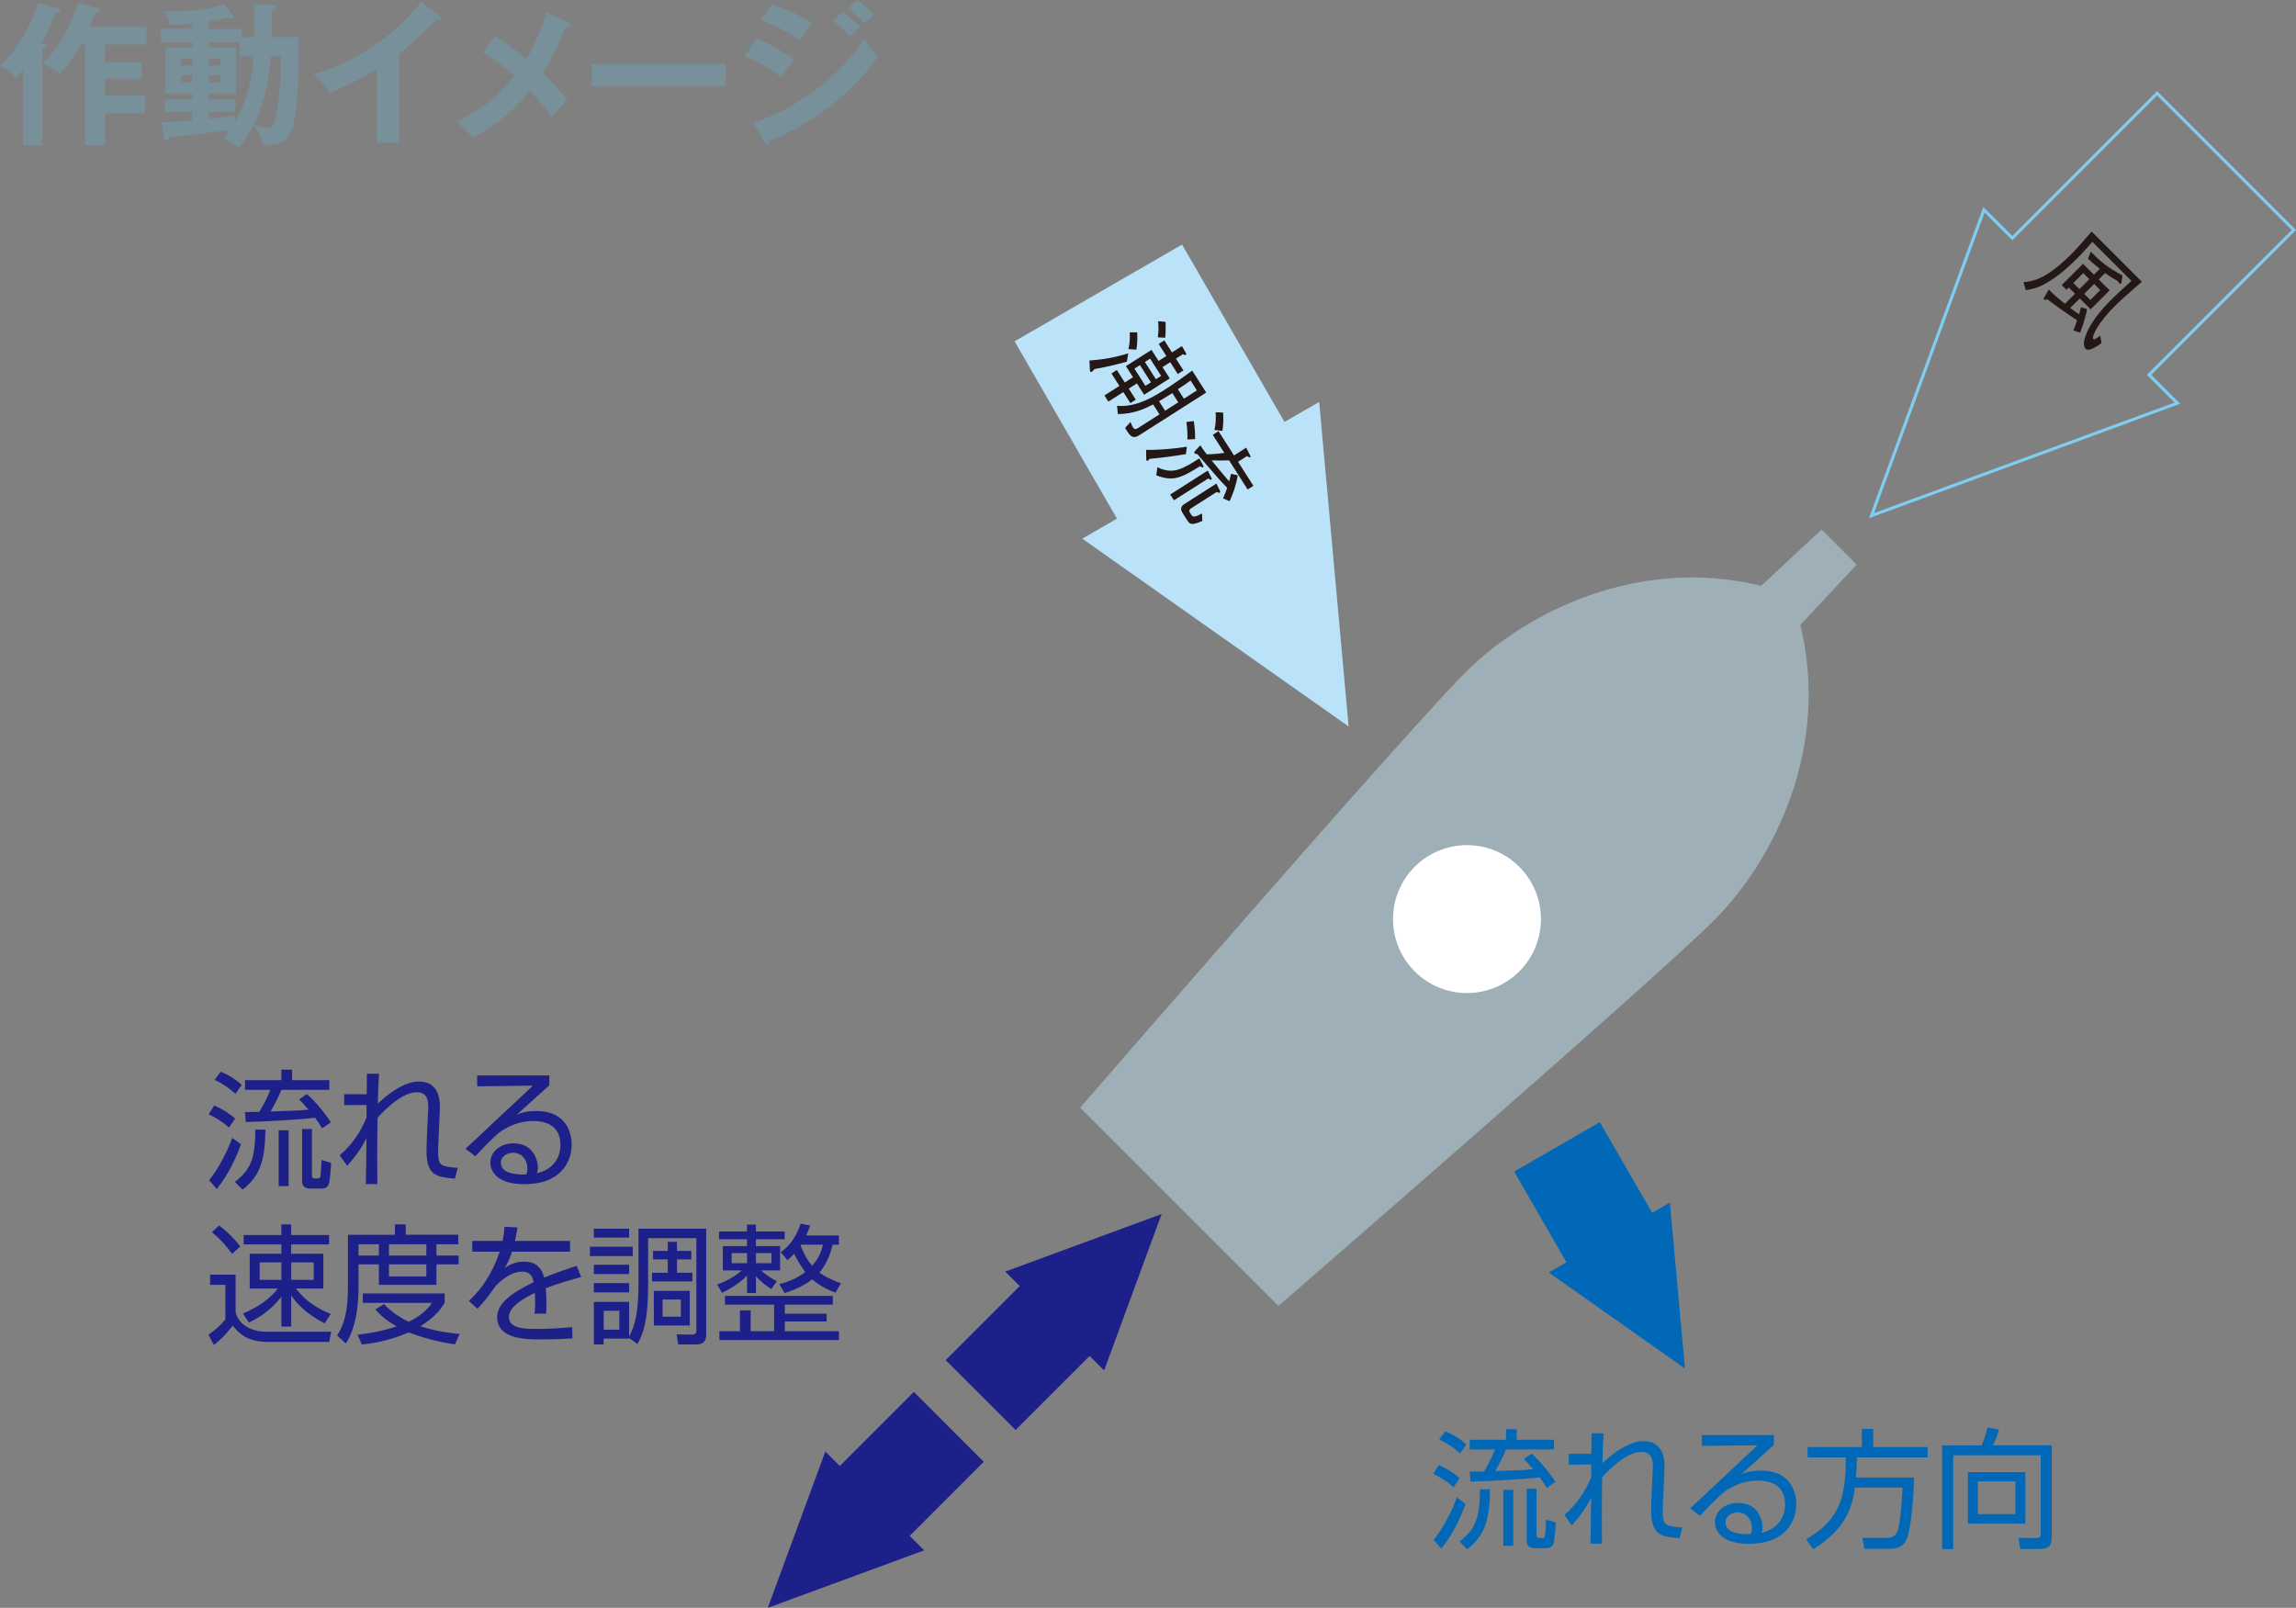 <?xml version="1.0" encoding="UTF-8"?>
<svg id="_レイヤー_2" data-name="レイヤー 2" xmlns="http://www.w3.org/2000/svg" viewBox="0 0 536.38 375.64">
  <rect x="0" y="0" width="536.38" height="375.64" fill="#808080" stroke="none"/>
  <g id="_レイヤー_2-2" data-name="レイヤー 2">
    <g>
      <path d="M10.32,10.24c.22.07.62.29.62.54,0,.44-.73.58-1.05.65v22.51h-4.49v-17.62c-.98,1.16-1.27,1.48-1.66,1.88-.94-1.08-2.46-2.32-3.73-2.86C3.01,12.67,7.17,6.66,8.94.65l4.7,1.34c.29.07.51.18.51.44,0,.51-.61.51-1.05.51-1.34,3.18-1.96,4.52-3.4,7.06l.61.25ZM22.95,1.99c.25.07.44.32.44.54,0,.37-.4.4-1.08.44-.4.9-.47,1.16-1.38,3.33h13.29v4.13h-9.7v4.06h8.58v3.94h-8.58v3.87h9.34v4.16h-9.34v7.49h-4.67V10.43h-1.01c-1.85,3.22-2.93,4.7-4.81,6.87-1.2-1.05-2.75-1.92-4.09-2.39C15.57,9.2,17.52,3.01,18.17.65l4.77,1.34Z" fill="#77909a" stroke-width="0"/>
      <path d="M59.38,8.69V.94l4.16.25c.37.04.91.07.91.47,0,.47-.47.68-.91.83v6.19h6.27c0,7.56,0,18.79-2.25,22.84-1.05,1.92-3.01,2.42-6.19,2.35-.47-1.96-.87-2.89-2.06-4.6,1.81.44,2.32.58,3.18.58.69,0,1.49-.07,1.99-2.86,1.27-6.7,1.12-11.69,1.08-13.86h-2.28c-.65,10.53-4.16,17.27-7.49,21.32-1.08-.83-2.32-1.49-3.55-2.1.65-.87.98-1.34,1.41-1.99-6.22.91-13.32,1.67-13.97,1.67-.25.54-.44.83-.84.83s-.47-.4-.54-.76l-.54-3.58c1.23.04,3.08-.11,7.17-.39v-2.03h-6.41v-2.86h6.41v-1.41h-6.26v-10.72h6.26v-1.26h-7.35v-3.12h7.35v-1.19c-2.06.18-3.18.25-5.14.25-.25-1.41-1.23-2.86-1.45-3.19.65.04,1.16.08,2.1.08,6.8,0,10.89-1.27,12.01-1.77l1.92,2.61c.11.14.22.36.22.54,0,.25-.15.4-.4.4s-.58-.22-.83-.4c-1.99.51-4.38.91-4.6.91v1.77h7.75v1.96h2.86ZM44.94,15.31v-1.59h-2.61v1.59h2.61ZM42.34,17.55v1.63h2.61v-1.63h-2.61ZM56.02,9.85h-7.24v1.26h6.37v10.72h-6.37v1.41h6.19v2.86h-6.19v1.66c3.55-.36,4.38-.44,6.08-.73-.04.58-.08.98-.04,1.56,1.01-1.77,3.91-6.77,4.42-15.46h-3.22v-3.29ZM51.49,15.31v-1.59h-2.71v1.59h2.71ZM48.78,17.55v1.63h2.71v-1.63h-2.71Z" fill="#77909a" stroke-width="0"/>
      <path d="M93.25,33.34h-5.21v-17.19c-6.26,3.73-9.52,4.96-11.08,5.54-.91-1.59-2.21-3.11-3.69-4.34,11.55-3.33,20.31-10.72,25.12-16.91l4.34,3.33c.22.18.32.32.32.51,0,.32-.36.47-.65.47-.18,0-.47-.04-.65-.11-2.49,2.97-5.46,5.46-8.51,7.89v20.81Z" fill="#77909a" stroke-width="0"/>
      <path d="M132.72,5.18c.25.11.51.29.51.51,0,.33-.39.58-1.08.65-1.88,4.38-3.22,7.34-5.39,10.71,1.56,1.45,4.42,4.39,5.76,6.37-1.45,1.34-2.28,2.32-3.7,3.91-1.56-2.39-3.62-4.63-5.03-6.11-1.05,1.3-5.68,7.13-13.43,10.96-.69-.94-1.6-2.1-3.84-3.69,4.45-2.1,9.23-4.96,13.61-10.79-2.25-2.03-4.67-3.87-7.28-5.46l2.89-3.91c2.36,1.63,4.89,3.44,7.28,5.43.94-1.59,3.15-5.65,4.6-10.86l5.1,2.28Z" fill="#77909a" stroke-width="0"/>
      <path d="M169.51,14.98v5.14h-31.24v-5.14h31.24Z" fill="#77909a" stroke-width="0"/>
      <path d="M176.74,9.01c2.82,1.08,7.38,3.77,8.79,4.92-1.3,1.38-2.61,3.41-3.04,4.13-3.4-2.86-7.39-4.49-8.54-4.96l2.79-4.09ZM176.05,28.71c11.65-3.98,20.88-11.98,25.88-19.62.39.72,1.16,2.13,3.18,4.13-5.46,8.18-16.29,16.32-25.3,19.65-.08.36-.18.87-.62.87-.25,0-.36-.18-.54-.51l-2.61-4.52ZM180.39.94c3.87,1.45,6.41,2.64,9.34,4.42-.73.8-2.35,3.15-2.93,4.02-2.79-1.99-5.94-3.51-9.09-4.67l2.68-3.77ZM196.86,2.75c1.12.8,3.11,2.46,4.09,3.47-.65.62-1.7,1.67-2.35,2.32-.4-.39-2.18-2.24-4.06-3.65l2.32-2.13ZM200.26,0c1.16.83,3.08,2.53,3.91,3.48-.36.25-.83.58-2.2,2.03-1.3-1.34-2.53-2.5-3.95-3.55l2.25-1.96Z" fill="#77909a" stroke-width="0"/>
    </g>
    <g>
      <g>
        <path d="M425.54,123.71l-14.1,13.16c-28.66-7.05-54.98,6.11-69.07,20.21-14.1,14.1-90.02,101.7-90.02,101.7l46.32,46.32s87.6-75.92,101.7-90.02c14.1-14.1,27.25-40.41,20.21-69.07l13.16-14.1-8.19-8.19Z" fill="#9eafb7" stroke-width="0"/>
        <circle cx="342.71" cy="214.73" r="17.28" fill="#fff" stroke-width="0"/>
      </g>
      <g>
        <path d="M500.36,65.84c-3.12,2.68-5.01,4.37-6.36,5.71-3.96,3.96-5.43,7.2-4.99,7.63.11.11.28.29,1.63-.75l.32,1.72c-1.01.73-2.99,2.1-3.75,1.33-.8-.8-.12-2.72,0-3.01,1.27-3.41,3.83-6.25,5.99-8.42,1.07-1.07,1.43-1.39,4.73-4.44l-9.11-9.11c-1.18,1.34-2.36,2.66-3.71,4.01-1.11,1.11-3.96,3.89-7.01,5.61-2.16,1.23-3.67,1.49-4.85,1.67l-.53-1.86c2.17-.22,5.22-.61,11.11-6.5,1.38-1.39,2.27-2.4,4.81-5.33l11.72,11.72ZM484.74,68.6l-1.44-1.43-.54.55-1.11-1.11,4.98-4.98,2.55,2.55,1.37-1.37c-1.44-1.16-2.05-1.71-2.78-2.37l.66-1.66c1.86,1.96,4.08,3.87,7.41,5.56l-.22,1.59c-.02.08-.06.27-.14.34-.14.13-.29.01-.38-.07-.17-.17-.27-.38-.34-.51-1.27-.74-2.05-1.23-2.98-1.89l-1.49,1.49,2.55,2.54-4.44,4.44-2.54-2.55-2.22,2.22c.9.73,1.37,1.06,2.09,1.47.14-.55.34-1.37.41-1.64l1.4.44c-.14.86-.37,2.32-1.59,5.52l-1.6-.55c.46-.97.63-1.51.88-2.38-1.74-1.13-3.78-2.49-6.98-4.9-.21.11-.54.28-.73.09-.14-.14-.04-.38.07-.52l1.03-1.84c.6.64,1.02,1.1,3.78,3.35l2.36-2.36ZM485.79,67.55l2.32-2.32-1.43-1.43-2.32,2.32,1.43,1.43ZM488.34,70.09l2.32-2.32-1.44-1.43-2.32,2.32,1.44,1.43Z" fill="#231815" stroke-width="0"/>
        <polygon points="437.21 120.47 463.48 49.01 470.1 55.62 503.93 21.79 535.88 53.74 502.05 87.58 508.67 94.19 437.21 120.47" fill="none" stroke="#7ecef4" stroke-miterlimit="10" stroke-width=".71"/>
      </g>
      <g>
        <polygon points="179.37 375.64 192.81 339.11 196.19 342.49 213.49 325.19 229.82 341.53 212.53 358.83 215.91 362.21 179.37 375.64" fill="#1d2088" stroke-width="0"/>
        <polygon points="271.37 283.64 257.94 320.18 254.56 316.8 237.26 334.09 220.92 317.76 238.22 300.46 234.84 297.08 271.37 283.64" fill="#1d2088" stroke-width="0"/>
      </g>
      <polygon points="393.63 319.73 361.82 297.3 365.96 294.91 353.73 273.72 373.74 262.17 385.97 283.35 390.11 280.96 393.63 319.73" fill="#0068b7" stroke-width="0"/>
      <g>
        <polygon points="315.06 169.73 252.84 125.85 260.94 121.17 237.02 79.74 276.15 57.14 300.07 98.58 308.18 93.9 315.06 169.73" fill="#bae3f9" stroke-width="0"/>
        <g>
          <path d="M255.68,86.23c-.15.18-.38.48-.58.61-.21.13-.34.05-.39-.02-.07-.11-.08-.21-.11-.57l-.09-2.02c2.74-.2,5.51-.57,9.07-1.67l-.33,1.94c-3.24.88-5.08,1.29-7.57,1.73ZM273.39,84.61l-1.81,1.16,1.69,2.64-5.98,3.82-1.69-2.65-1.91,1.22,1.65,2.58-1.26.8-1.65-2.58-3.5,2.23-.92-1.44,3.5-2.23-1.86-2.91,1.26-.81,1.86,2.92,1.91-1.23-1.65-2.58,5.98-3.81,1.65,2.59,1.81-1.16-1.79-2.81,1.32-.84,1.79,2.81,2.32-1.47.91,1.56c.08.12.18.38.02.48-.21.13-.56-.07-.7-.15l-1.63,1.04,1.76,2.75-1.33.84-1.75-2.75ZM262.85,99.98l1.25-1.4c.29.73.42,1.03.58,1.26.4.64.82.39,1.23.13l4.96-3.16-1.47-2.32c-2.3,1.15-4.59,2.2-8.25,2.25l-.19-1.93c3.45.26,6.68-.91,10.93-3.63,2.26-1.44,4.47-3,6.62-4.6l3.28,5.13-15.59,9.94c-1.69,1.08-2.26.13-3.35-1.66ZM263.61,81.57c.2-.84.4-1.88.32-3.93h1.73c.07,1.11.08,2.25-.17,4.06l-1.89-.14ZM268.88,89.34l-2.57-4.03-1.29.81,2.57,4.03,1.29-.82ZM271.26,87.82l-2.57-4.03-1.23.78,2.57,4.03,1.23-.78ZM270.49,78.81c.19-1.41.19-2.44.06-3.77l1.75.15c.04,1.46.03,2.56-.09,3.72l-1.73-.1ZM275.26,94l-1.38-2.16c-2.2,1.38-2.65,1.64-3.11,1.9l1.41,2.22,3.08-1.96ZM279.61,91.22l-1.47-2.32c-1.27.92-1.89,1.34-2.97,2.03l1.41,2.22,3.03-1.93Z" fill="#231815" stroke-width="0"/>
          <path d="M277.03,106.11c-3.91.63-6.44.9-8.49,1.09-.11.15-.23.32-.39.42-.06.04-.22.11-.29-.02-.05-.08-.08-.17-.08-.48l-.03-2.02c3,.08,6.84-.31,9.53-.73l-.24,1.73ZM270.4,109.14c1.01.55,2.86,1.21,4.86.57,1.57-.5,2.96-1.37,4.93-2.63l.86,1.62c.06.09.19.34.01.46-.19.12-.41-.05-.7-.24-4.25,2.62-6.27,3.71-10.24,2.12l.28-1.89ZM282.16,109.94l.82,1.65c.05.11.18.37.04.46-.18.12-.54-.12-.75-.27l-8.02,5.11-.87-1.36,8.77-5.59ZM276.22,119.77c-.78-1.22.15-1.82.56-2.07l7.39-4.72.79,1.59c.08.18.18.39,0,.51-.17.11-.34.05-.74-.13l-5.92,3.78c-.63.41-.48.78-.29,1.07l.31.5c.4.63.98.46,2.49-.33l.07,1.73c-2.42,1.11-2.92.8-3.48-.07l-1.18-1.85ZM278.88,98.38c.25,1.51.32,2.75.31,4.21l-1.8.09c.02-.7.07-2.02-.22-4.09l1.72-.21ZM285.72,116.46c.34-.73.84-2.15.97-2.49-1.44-1.45-2.33-2.49-5.12-5.72-.29-.33-1.6-1.84-1.86-2.16-.2,0-.57-.04-.68-.22-.12-.19.04-.39.18-.54l1.21-1.29c.25.39.43.72,1.49,2.11,1.83-.05,2.99-.19,4.11-.33l-2.7-4.23,1.34-.86,3.63,5.68,2.84-1.82.9,1.77c.06.1.18.37.02.47-.17.11-.38-.05-.73-.28l-2.09,1.34,3.58,5.61-1.34.86-4.34-6.8c-1.18.04-2.73.04-4.09.01,2.9,3.5,3.22,3.87,4.11,4.9.23-.9.26-1.03.44-1.77l1.57.34c-.42,2.48-1.11,4.28-1.9,6.05l-1.53-.65ZM285.74,96.38c.11,1.96.02,3.13-.18,4.29l-1.85-.22c.33-1.44.38-2.68.28-4.13l1.75.06Z" fill="#231815" stroke-width="0"/>
        </g>
      </g>
      <g>
        <path d="M53.5,263.44c-1.54-1.36-2.78-2.15-4.75-3.11l1.3-2.06c1.96.88,3.2,1.66,4.89,3.05l-1.45,2.12ZM48.85,275.76c2.45-3.08,4.32-6.98,5.41-9.91l2.03,1.48c-1.12,3.17-2.9,7.04-5.65,10.48l-1.78-2.05ZM55.01,255.55c-1.57-1.42-3.11-2.45-4.86-3.26l1.39-1.9c2.23.9,3.68,1.96,4.95,3.05l-1.48,2.12ZM54.86,276.12c4.11-3.05,4.71-6.1,4.8-12.2h2.35c-.12,7.16-1.14,10.69-5.32,14.02l-1.84-1.82ZM71.68,255.58c2.33,2.06,4.56,4.99,5.62,6.62l-2.06,1.42c-.45-.79-.88-1.45-1.63-2.48-3.96.48-11.42.88-16.19,1l-.18-2.32c.15,0,2.96-.06,3.35-.06,1.66-2.72,2.27-4.39,2.54-5.14h-5.89v-2.26h8.49v-2.45h2.51v2.45h8.7v2.26h-11.18c-1,2.33-2.23,4.53-2.54,5.05,4.29-.12,6.28-.18,8.85-.42-1-1.21-1.57-1.78-2.2-2.38l1.81-1.27ZM67.43,277.12h-2.33v-13.05h2.33v13.05ZM72.86,274.61c0,.18,0,.7.58.7h.78c.6,0,.63-.37.7-1.03.12-1.12.12-1.87.18-3.27l2.24.67c0,1.45-.31,4.17-.48,4.8-.12.36-.37,1.21-1.72,1.21h-2.78c-1.03,0-1.78-.58-1.78-1.63v-12.27h2.29v10.82Z" fill="#1d2088" stroke-width="0"/>
        <path d="M88.54,250.84c-.18,3.26-.21,4.11-.27,7.01.24-.24,5.17-5.17,9.55-5.17,5.22,0,5.01,5.14,4.92,6.92l-.27,6.13c-.03.94-.12,2.45-.12,3.35,0,1.96.21,2.93,1.36,3.3.7.21,2.09.45,3.23.45l-.66,2.53c-4.32-.36-6.65-.67-6.65-6.64,0-.7.06-2.24.09-3.02l.3-6.13c.09-1.87.15-4.38-2.69-4.38-3.96,0-8.91,5.71-9.12,5.98-.06,4.05-.09,5.65-.09,9.4,0,3.32.03,4.75.06,6.07h-2.72c.06-2.84.09-3.65.15-10.75-1.24,2.51-2.23,3.84-4.5,6.5l-1.76-2.48c2.78-2.33,4.93-5.44,6.28-8.85v-2.9l-5.22.03v-2.54h5.25c0-.51.06-4.65.06-4.8h2.81Z" fill="#1d2088" stroke-width="0"/>
        <path d="M128.33,251.26v2.3c-1.24,1.08-6.46,5.86-7.61,6.88,1.15-.48,2.2-.87,4.53-.87,7.76,0,8.31,6.13,8.31,7.88,0,3.21-1.85,9.22-11.15,9.22-6.04,0-7.86-2.84-7.86-5.05,0-2.69,2.54-4.5,5.38-4.5,5.41,0,5.74,5.13,5.74,5.62,0,.58-.09.88-.24,1.36,4.05-.94,5.5-3.87,5.5-6.61,0-3.3-1.9-5.59-6.34-5.59-4.72,0-8.03,2.75-8.19,2.9-1.39,1.18-3.57,3.38-5.35,5.35l-2.3-1.78c.85-.73,4.72-4.38,6.11-5.71,1.51-1.42,8.25-7.67,9.6-9.01l-12.99.15v-2.54h16.85ZM123.2,273.07c0-2.15-1.33-3.75-3.35-3.75-1.6,0-2.84,1.06-2.84,2.3,0,2.9,4.56,2.81,5.92,2.78.21-.54.27-.81.27-1.33Z" fill="#1d2088" stroke-width="0"/>
        <path d="M55.04,297.81v8.73c.39,2,2.6,4.59,7.19,4.59h15.14l-.48,2.39h-14.26c-4.56,0-6.62-1.75-8.25-3.81-1.85,2.36-3.11,3.51-4.42,4.53l-1.27-2.42c1.79-1.21,2.84-2.18,3.96-3.57v-8.06h-3.57v-2.39h5.95ZM54.22,292.94c-1.39-1.93-2.53-3.2-4.71-5.08l1.69-1.57c2.23,1.81,3.2,2.72,4.95,4.92l-1.93,1.72ZM75.86,309.2c-2.3-1.24-5.47-3.08-7.83-6.55v7.28h-2.29v-6.95c-2.48,3.11-4.96,4.72-7.59,6.01l-1.39-2.11c3.41-1.49,5.86-3.02,8.18-5.84h-6.61v-8.12h7.4v-2.18h-8.82v-2.2h8.82v-2.48h2.29v2.48h8.85v2.2h-8.85v2.18h7.52v8.12h-6.43c2.59,3.32,5.29,4.72,8.15,5.95l-1.41,2.2ZM65.74,294.94h-5.08v4.08h5.08v-4.08ZM73.29,294.94h-5.26v4.08h5.26v-4.08Z" fill="#1d2088" stroke-width="0"/>
        <path d="M92.26,288.47v-2.42h2.53v2.42h12.27v2.24h-5.1v2.63h5.19v2.05h-5.19v4.8h-13.45v-4.8h-4.75v5.29c0,1.81-.03,8.7-2.96,13.2l-2.05-1.87c2.15-3.2,2.53-7.22,2.53-11.45v-12.08h10.97ZM106.28,314.09c-1.49-.24-6.22-.97-10.79-2.81-5.02,2.2-9.18,2.66-10.96,2.84l-1-2.3c1.6-.18,4.59-.48,9.15-1.93-3.2-1.78-4.47-3.35-4.98-3.98l1.99-1.24c.84.87,2.51,2.56,5.77,4.14,3.65-1.76,4.92-3.65,5.43-4.42h-16.13v-2.2h19.12v2.2c-.55.91-2,3.24-5.71,5.47,4.08,1.3,7.46,1.63,9.21,1.81l-1.11,2.42ZM88.51,290.71h-4.75v2.63h4.75v-2.63ZM99.6,290.71h-8.73v2.63h8.73v-2.63ZM99.6,295.39h-8.73v2.84h8.73v-2.84Z" fill="#1d2088" stroke-width="0"/>
        <path d="M120.9,286.78c-.15.81-.27,1.6-.6,3.14h12.87v2.51h-13.56c-.61,1.96-1.15,2.87-1.72,3.84.84-.58,2.2-1.51,4.53-1.51,1.57,0,3.87.39,4.69,3.72,2.9-1.18,5.62-2.09,7.61-2.75l1.06,2.63c-2.27.61-5.05,1.36-8.28,2.6.12,1.24.15,2.57.15,3.47,0,1.15-.03,1.87-.09,2.48h-2.69c.09-.85.15-1.36.15-2.66,0-.67-.03-1.57-.06-2.2-1.54.75-6.07,2.96-6.07,5.59,0,2.84,3.65,2.84,6.86,2.84,1.33,0,4.2-.06,7.92-.42l.06,2.63c-1.21.09-3.41.24-7.37.24-3.38,0-10.22,0-10.22-5.2,0-2.99,2.87-5.46,8.52-8.16-.27-1.57-1.03-2.48-2.66-2.48-1.79,0-3.96,1-6.2,3.35-2.02,2.81-2.23,3.11-4.26,5.32l-2.02-1.82c4.32-3.93,6.31-8.76,7.22-11.51h-6.41v-2.51h7.07c.36-1.72.39-2.51.45-3.32l3.05.18Z" fill="#1d2088" stroke-width="0"/>
        <path d="M147.82,291.28v2.18h-10v-2.18h10ZM149.15,287.06h15.83v24.56c0,1.57-.45,2.48-2.39,2.48h-4.14l-.39-2.35,3.59.06c.94.03,1.03-.57,1.03-1v-21.54h-11.27v10.78c0,8.01-.97,11.24-2.48,13.96l-1.96-1.42v.15h-5.95v1.36h-2.29v-9.94h8.25v8.1c1.45-2.66,2.18-6.07,2.18-12.27v-12.93ZM146.98,287.06v2.08h-8.25v-2.08h8.25ZM146.98,295.48v2.17h-8.25v-2.17h8.25ZM146.98,299.77v2.18h-8.25v-2.18h8.25ZM144.68,306.24h-3.65v4.41h3.65v-4.41ZM158.15,292.25h3.35v1.99h-3.35v3.11h3.6v2.03h-9.43v-2.03h3.68v-3.11h-3.44v-1.99h3.44v-2.12h2.15v2.12ZM161.14,301.59v8.09h-8.39v-8.09h8.39ZM159.06,303.61h-4.26v4.02h4.26v-4.02Z" fill="#1d2088" stroke-width="0"/>
        <path d="M180.2,301.16c-.9-.57-2.18-1.39-3.6-3.02v3.96h-2.08v-4.08c-.51.54-2.6,2.53-5.86,4.02l-1.12-1.93c3.23-1.18,4.99-2.63,5.74-3.3h-4.42v-5.68h5.65v-1.6h-6.53v-1.82h6.53v-1.6h2.08v1.6h6.71v1.82h-6.71v1.6h5.65v5.68h-4.47c.51.45,1.85,1.6,3.72,2.51l-1.3,1.85ZM193.11,308.74h-9.76v2.27h12.63v2.08h-27.92v-2.08h4.8v-4.86h2.51v4.86h5.47v-6.2h-11.48v-2.05h25.2v2.05h-11.21v2.12h9.76v1.81ZM174.53,292.76h-3.6v2.36h3.6v-2.36ZM180.23,292.76h-3.63v2.36h3.63v-2.36ZM195.98,288.65v2.15h-1.45c-.24,1-1.03,4.14-3.11,6.5,1.72,1.27,3.98,2.15,5.05,2.51l-1.3,2.2c-1.03-.39-3.41-1.36-5.43-3.11-2.45,1.87-4.93,2.72-6.44,3.2l-1.24-2.09c1.45-.36,3.65-1,6.07-2.81-1-1.3-1.87-2.84-2.63-4.29-.57.67-1.03,1.06-1.54,1.51l-1.57-1.87c2.27-1.66,3.57-3.56,4.66-6.67l2.23.45c-.34.94-.58,1.48-.97,2.32h7.67ZM187.15,290.8l-.12.18c.97,2.53,2.05,4.02,2.69,4.74,1.78-1.93,2.26-3.8,2.53-4.92h-5.1Z" fill="#1d2088" stroke-width="0"/>
      </g>
      <g>
        <path d="M339.58,347.45c-1.54-1.36-2.78-2.15-4.75-3.11l1.3-2.06c1.96.88,3.19,1.66,4.89,3.05l-1.45,2.12ZM334.93,359.78c2.45-3.08,4.33-6.98,5.41-9.91l2.03,1.48c-1.12,3.17-2.9,7.04-5.65,10.48l-1.79-2.05ZM341.09,339.56c-1.57-1.42-3.11-2.45-4.86-3.26l1.39-1.9c2.24.9,3.69,1.96,4.96,3.05l-1.48,2.12ZM340.94,360.14c4.11-3.05,4.72-6.1,4.81-12.2h2.35c-.12,7.16-1.15,10.69-5.32,14.02l-1.85-1.82ZM357.77,339.59c2.33,2.06,4.56,4.99,5.62,6.62l-2.05,1.42c-.45-.79-.88-1.45-1.63-2.48-3.96.48-11.42.88-16.19,1l-.18-2.32c.15,0,2.96-.06,3.35-.06,1.66-2.72,2.26-4.39,2.53-5.14h-5.88v-2.26h8.49v-2.45h2.5v2.45h8.7v2.26h-11.18c-.99,2.33-2.23,4.53-2.53,5.05,4.29-.12,6.28-.18,8.85-.42-1-1.21-1.57-1.78-2.2-2.38l1.81-1.27ZM353.51,361.13h-2.32v-13.05h2.32v13.05ZM358.95,358.63c0,.18,0,.7.57.7h.79c.6,0,.63-.37.7-1.03.12-1.12.12-1.87.18-3.27l2.24.67c0,1.45-.31,4.17-.48,4.8-.12.36-.37,1.21-1.72,1.21h-2.78c-1.03,0-1.78-.58-1.78-1.63v-12.27h2.29v10.82Z" fill="#0068b7" stroke-width="0"/>
        <path d="M374.63,334.85c-.18,3.26-.21,4.11-.27,7.01.24-.24,5.17-5.17,9.54-5.17,5.23,0,5.02,5.14,4.93,6.92l-.27,6.13c-.04.94-.12,2.45-.12,3.35,0,1.96.21,2.93,1.36,3.3.7.21,2.09.45,3.23.45l-.66,2.53c-4.33-.36-6.65-.67-6.65-6.64,0-.7.06-2.24.09-3.02l.29-6.13c.09-1.87.15-4.38-2.69-4.38-3.96,0-8.91,5.71-9.12,5.98-.06,4.05-.08,5.65-.08,9.4,0,3.32.02,4.75.06,6.07h-2.72c.06-2.84.09-3.65.15-10.75-1.24,2.51-2.24,3.84-4.5,6.5l-1.75-2.48c2.78-2.33,4.92-5.44,6.28-8.85v-2.9l-5.23.03v-2.54h5.26c0-.51.06-4.65.06-4.8h2.81Z" fill="#0068b7" stroke-width="0"/>
        <path d="M414.41,335.27v2.3c-1.24,1.08-6.47,5.86-7.61,6.88,1.14-.48,2.2-.87,4.53-.87,7.77,0,8.31,6.13,8.31,7.88,0,3.21-1.85,9.22-11.15,9.22-6.04,0-7.85-2.84-7.85-5.05,0-2.69,2.53-4.5,5.38-4.5,5.41,0,5.74,5.13,5.74,5.62,0,.58-.09.88-.24,1.36,4.05-.94,5.5-3.87,5.5-6.61,0-3.3-1.9-5.59-6.34-5.59-4.72,0-8.04,2.75-8.19,2.9-1.39,1.18-3.56,3.38-5.34,5.35l-2.3-1.78c.85-.73,4.72-4.38,6.11-5.71,1.51-1.42,8.24-7.67,9.6-9.01l-12.99.15v-2.54h16.85ZM409.28,357.09c0-2.15-1.33-3.75-3.35-3.75-1.6,0-2.84,1.06-2.84,2.3,0,2.9,4.56,2.81,5.92,2.78.21-.54.27-.81.27-1.33Z" fill="#0068b7" stroke-width="0"/>
        <path d="M447.16,345.18c-.18,6.38-.88,12.78-1.85,14.65-.64,1.24-1.57,2.02-4.02,2.02h-5.74l-.48-2.56h5.89c1.6,0,2.12-1.09,2.26-1.42.88-1.93,1.21-9.88,1.24-10.33h-11.12c-.51,3.75-1.6,9.4-9.75,14.41l-1.66-2.33c8.18-4.62,9.24-10.39,9.3-19.12h-8.94v-2.42h12.66v-4.23h2.66v4.23h12.71v2.42h-16.5c-.02,1.15-.06,2.42-.24,4.68h13.56Z" fill="#0068b7" stroke-width="0"/>
        <path d="M479.31,359.24c0,2.14-1,2.65-2.9,2.65h-4.47l-.39-2.59,4.17.03c.87,0,1.03-.37,1.03-1.12v-18.21h-20.45v21.9h-2.59v-24.23h9.21c.57-1.27.94-2.29,1.39-4.17l2.69.51c-.18.61-.45,1.57-1.39,3.65h13.71v21.57ZM473.14,355.97h-13.41v-12.05h13.41v12.05ZM470.82,346.09h-8.74v7.67h8.74v-7.67Z" fill="#0068b7" stroke-width="0"/>
      </g>
    </g>
  </g>
</svg>